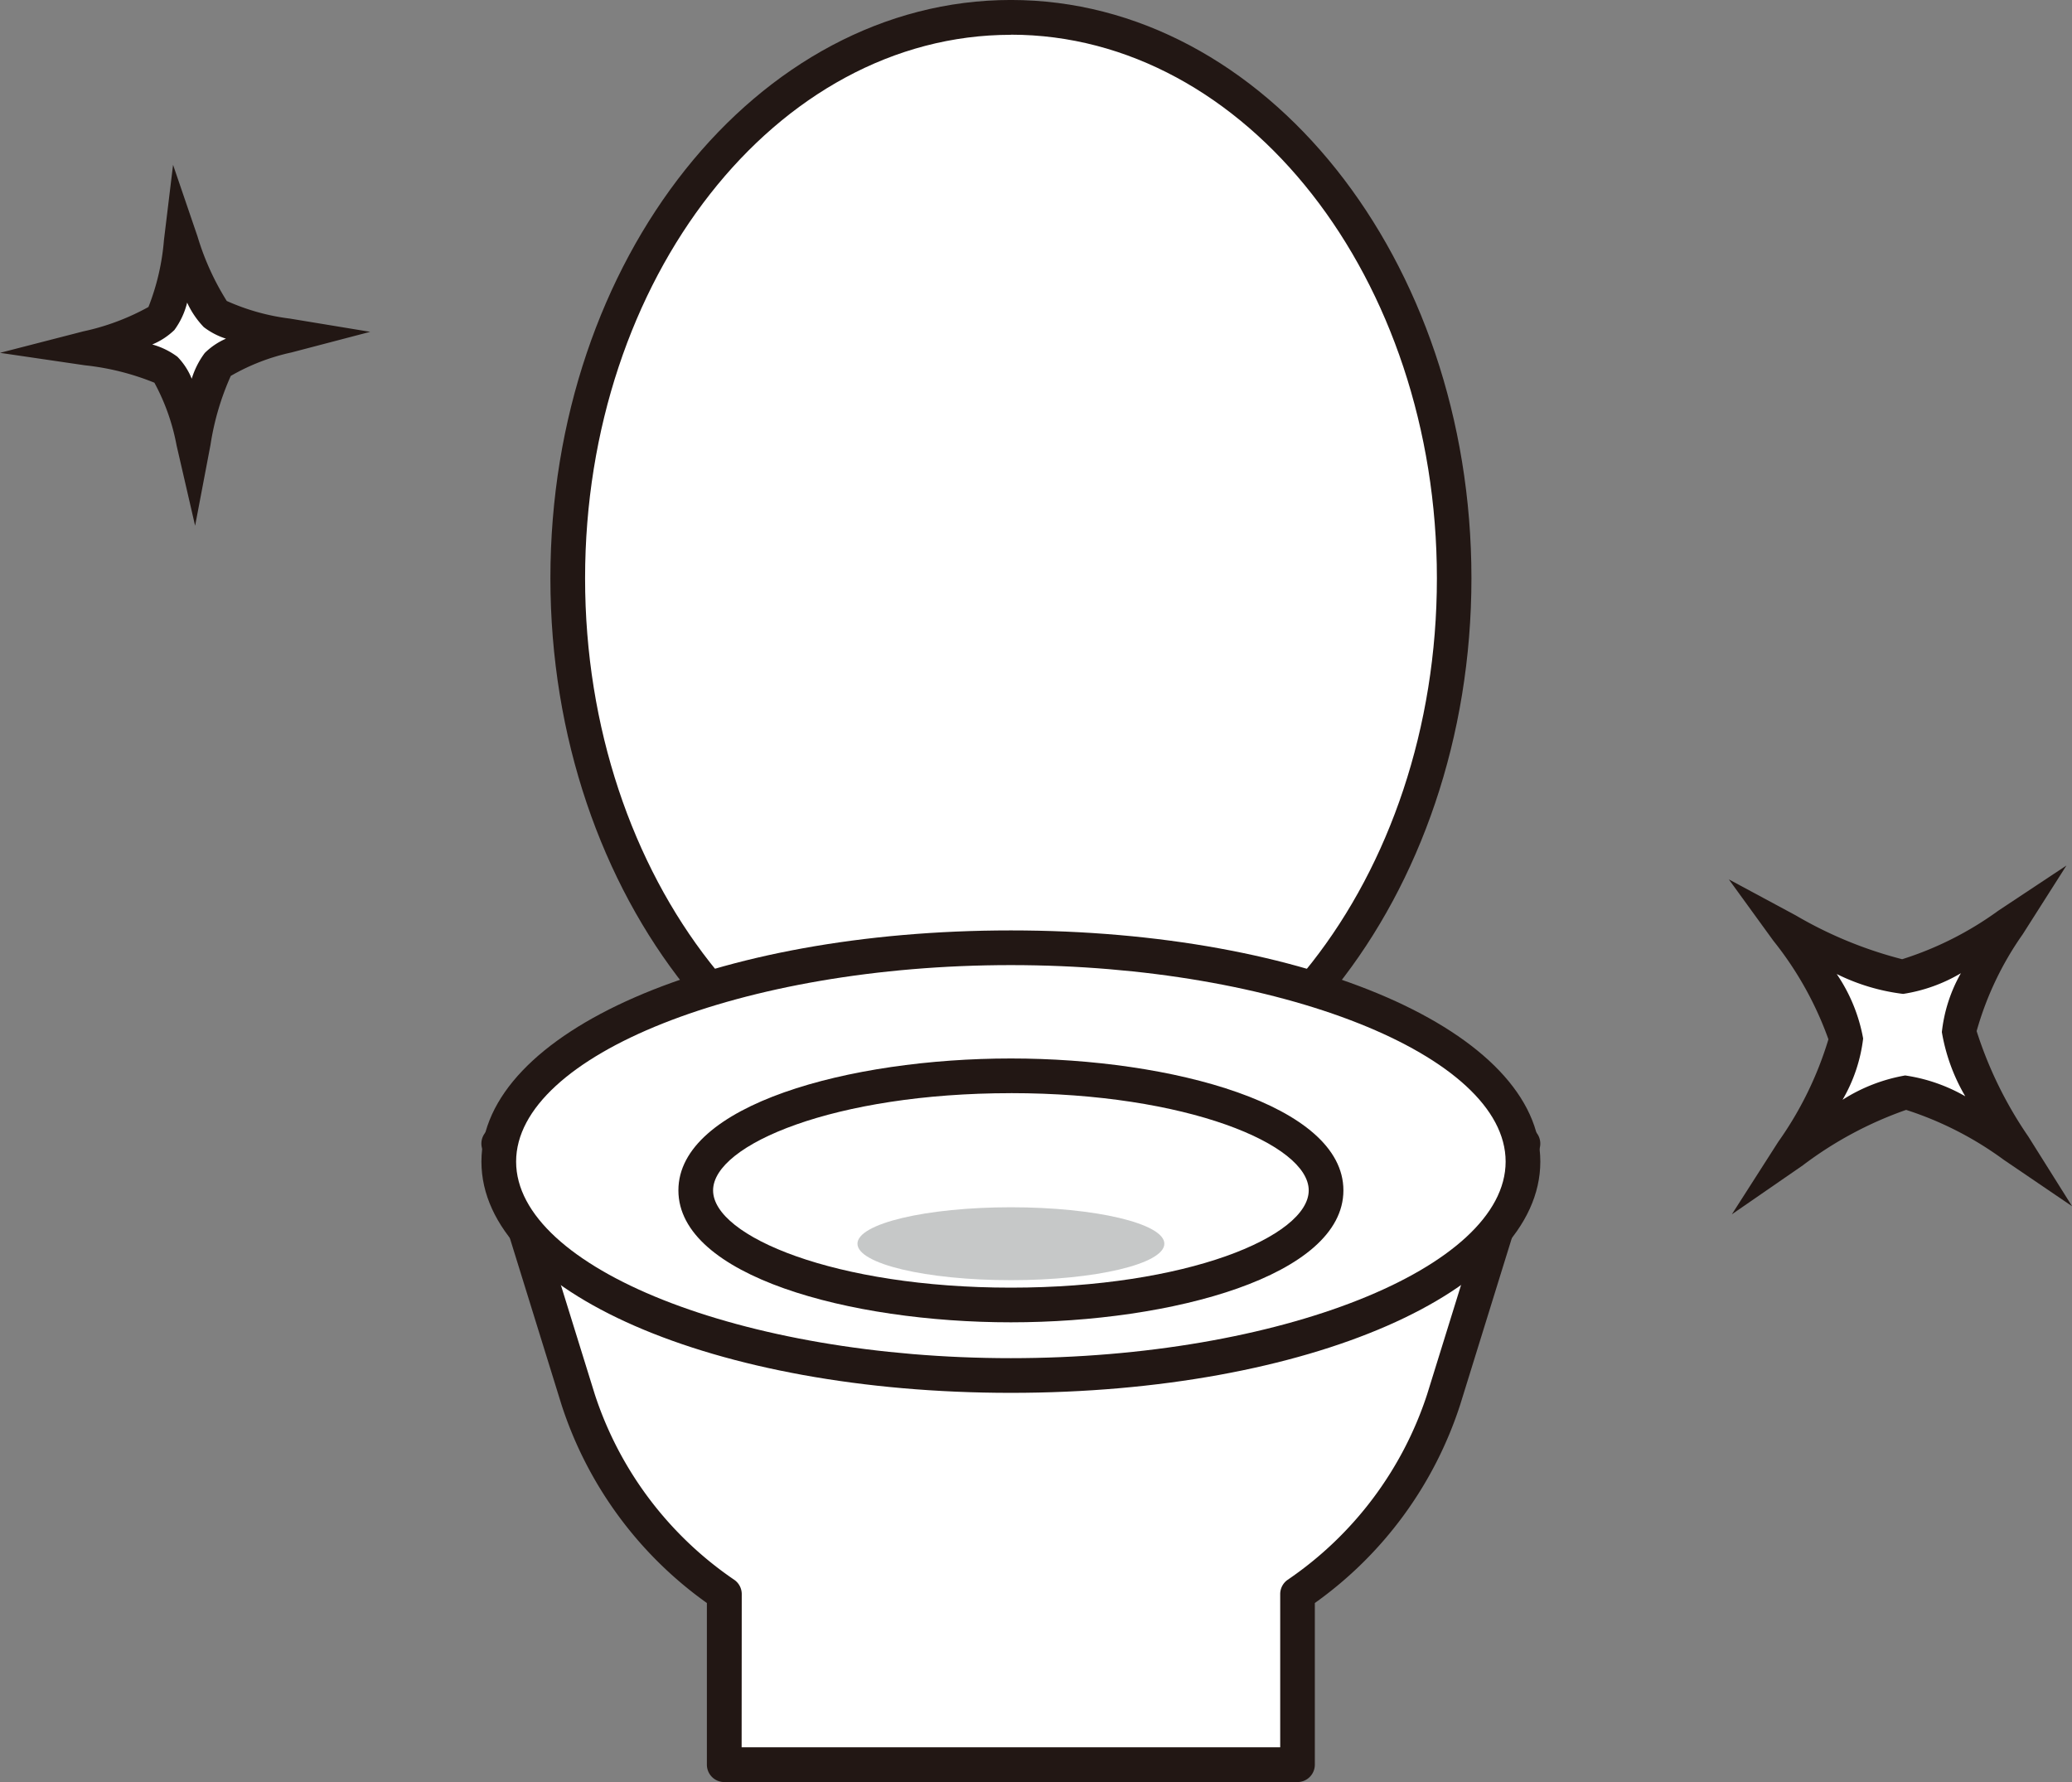 <svg xmlns="http://www.w3.org/2000/svg" width="71.5" height="61.492" viewBox="0 0 71.5 61.492">
  <rect x="0" y="0" width="71.5" height="61.492" fill="#808080" stroke="none"/>
  <g id="toilet01" transform="translate(-72.021 -153.786)">
    <g id="グループ_1620" data-name="グループ 1620" transform="translate(88.634 153.786)">
      <g id="グループ_1616" data-name="グループ 1616" transform="translate(0 38.863)">
        <path id="パス_968" data-name="パス 968" d="M86.4,186.759l2.737,8.83a13.025,13.025,0,0,0,5.044,6.718v5.883h19.782v-5.883a13.023,13.023,0,0,0,5.043-6.718l2.737-8.83Z" transform="translate(-85.804 -186.161)" fill="#fff"/>
        <path id="パス_969" data-name="パス 969" d="M114.065,208.888H94.283a.6.6,0,0,1-.6-.6v-5.578a13.5,13.5,0,0,1-5.018-6.847l-2.737-8.83a.6.6,0,0,1,.572-.776h35.344a.6.6,0,0,1,.572.776l-2.737,8.83a13.5,13.5,0,0,1-5.017,6.847v5.578A.6.6,0,0,1,114.065,208.888Zm-19.183-1.2h18.585V202.4a.6.6,0,0,1,.253-.488,12.394,12.394,0,0,0,4.818-6.406l2.5-8.054H87.314l2.5,8.054a12.394,12.394,0,0,0,4.818,6.406.6.6,0,0,1,.254.488Z" transform="translate(-85.903 -186.259)" fill="#221714"/>
      </g>
      <g id="グループ_1617" data-name="グループ 1617" transform="translate(2.38)">
        <ellipse id="楕円形_349" data-name="楕円形 349" cx="15.293" cy="19.353" rx="15.293" ry="19.353" transform="translate(0.598 0.598)" fill="#fff"/>
        <path id="パス_970" data-name="パス 970" d="M103.782,193.687c-8.763,0-15.891-8.95-15.891-19.951s7.128-19.951,15.891-19.951,15.892,8.95,15.892,19.951S112.545,193.687,103.782,193.687Zm0-38.7c-8.1,0-14.694,8.412-14.694,18.754s6.591,18.754,14.694,18.754,14.7-8.412,14.7-18.754S111.884,154.983,103.782,154.983Z" transform="translate(-87.891 -153.786)" fill="#221714"/>
      </g>
      <g id="グループ_1618" data-name="グループ 1618" transform="translate(0 32.105)">
        <ellipse id="楕円形_350" data-name="楕円形 350" cx="17.672" cy="7.38" rx="17.672" ry="7.38" transform="translate(0.598 0.598)" fill="#fff"/>
        <path id="パス_971" data-name="パス 971" d="M104.173,196.569c-10.246,0-18.27-3.5-18.27-7.979s8.024-7.978,18.27-7.978,18.27,3.5,18.27,7.978S114.418,196.569,104.173,196.569Zm0-14.76c-9.255,0-17.073,3.106-17.073,6.781s7.819,6.782,17.073,6.782,17.073-3.106,17.073-6.782S113.428,181.809,104.173,181.809Z" transform="translate(-85.903 -180.612)" fill="#221714"/>
      </g>
      <g id="グループ_1619" data-name="グループ 1619" transform="translate(6.797 36.524)">
        <ellipse id="楕円形_351" data-name="楕円形 351" cx="10.875" cy="3.954" rx="10.875" ry="3.954" transform="translate(0.599 0.598)" fill="#fff"/>
        <path id="パス_972" data-name="パス 972" d="M103.056,193.408c-5.563,0-11.474-1.6-11.474-4.553s5.911-4.551,11.474-4.551,11.474,1.6,11.474,4.551S108.617,193.408,103.056,193.408Zm0-7.907c-6.057,0-10.277,1.768-10.277,3.355s4.22,3.356,10.277,3.356,10.277-1.768,10.277-3.356S109.111,185.5,103.056,185.5Z" transform="translate(-91.582 -184.304)" fill="#221714"/>
      </g>
      <ellipse id="楕円形_352" data-name="楕円形 352" cx="5.295" cy="1.258" rx="5.295" ry="1.258" transform="translate(12.976 41.658)" fill="#c6c8c8"/>
    </g>
    <g id="グループ_1621" data-name="グループ 1621" transform="translate(72.021 159.474)">
      <path id="パス_973" data-name="パス 973" d="M78.951,163.246a8.262,8.262,0,0,0,2.476.749,7.874,7.874,0,0,0-2.39.991,9.86,9.86,0,0,0-.835,2.663,7.844,7.844,0,0,0-.951-2.479,9.259,9.259,0,0,0-2.7-.748,8.626,8.626,0,0,0,2.544-1.022,8.419,8.419,0,0,0,.681-2.632A9.832,9.832,0,0,0,78.951,163.246Z" transform="translate(-71.524 -158.1)" fill="#fff"/>
      <path id="パス_974" data-name="パス 974" d="M78.754,170.992l-.639-2.769a7.354,7.354,0,0,0-.766-2.166,8.837,8.837,0,0,0-2.391-.6l-2.937-.431,2.875-.741a8.17,8.17,0,0,0,2.248-.841,8.071,8.071,0,0,0,.534-2.305l.315-2.6.845,2.475a9.085,9.085,0,0,0,1.008,2.222,7.569,7.569,0,0,0,2.177.608l2.773.457-2.718.712a7.26,7.26,0,0,0-2.093.809,9.18,9.18,0,0,0-.7,2.378Zm-1.478-6.254a2.611,2.611,0,0,1,.868.424,2.317,2.317,0,0,1,.493.758,2.9,2.9,0,0,1,.45-.889,2.4,2.4,0,0,1,.732-.494,2.492,2.492,0,0,1-.767-.4,3.052,3.052,0,0,1-.573-.844,2.666,2.666,0,0,1-.442.947A2.441,2.441,0,0,1,77.276,164.737Z" transform="translate(-72.021 -158.539)" fill="#221714"/>
    </g>
    <g id="グループ_1622" data-name="グループ 1622" transform="translate(131.676 183.654)">
      <path id="パス_975" data-name="パス 975" d="M127.538,182.234c.992-.025,3.632-1.776,3.632-1.776s-1.708,2.684-1.683,3.677,1.874,3.937,1.874,3.937-2.732-1.851-3.724-1.828-3.89,2.019-3.89,2.019,1.851-2.885,1.826-3.876-2.018-3.738-2.018-3.738S126.546,182.259,127.538,182.234Z" transform="translate(-121.535 -178.406)" fill="#fff"/>
      <path id="パス_976" data-name="パス 976" d="M121.975,190.776l1.6-2.5a12.178,12.178,0,0,0,1.732-3.539,11.79,11.79,0,0,0-1.9-3.4l-1.537-2.118,2.305,1.24a14.276,14.276,0,0,0,3.669,1.513h.014a11.553,11.553,0,0,0,3.316-1.676l2.346-1.555-1.51,2.374a10.955,10.955,0,0,0-1.589,3.339,13.828,13.828,0,0,0,1.782,3.636l1.512,2.408-2.354-1.6a11.788,11.788,0,0,0-3.373-1.725,13.027,13.027,0,0,0-3.566,1.914Zm3.619-8.29a5.771,5.771,0,0,1,.911,2.224,5.47,5.47,0,0,1-.711,2.115,5.893,5.893,0,0,1,2.161-.84,5.85,5.85,0,0,1,2.074.719,6.513,6.513,0,0,1-.808-2.216,5.255,5.255,0,0,1,.657-2.031,5.561,5.561,0,0,1-1.993.714h0A7.067,7.067,0,0,1,125.594,182.485Z" transform="translate(-121.867 -178.743)" fill="#221714"/>
    </g>
  </g>
</svg>
